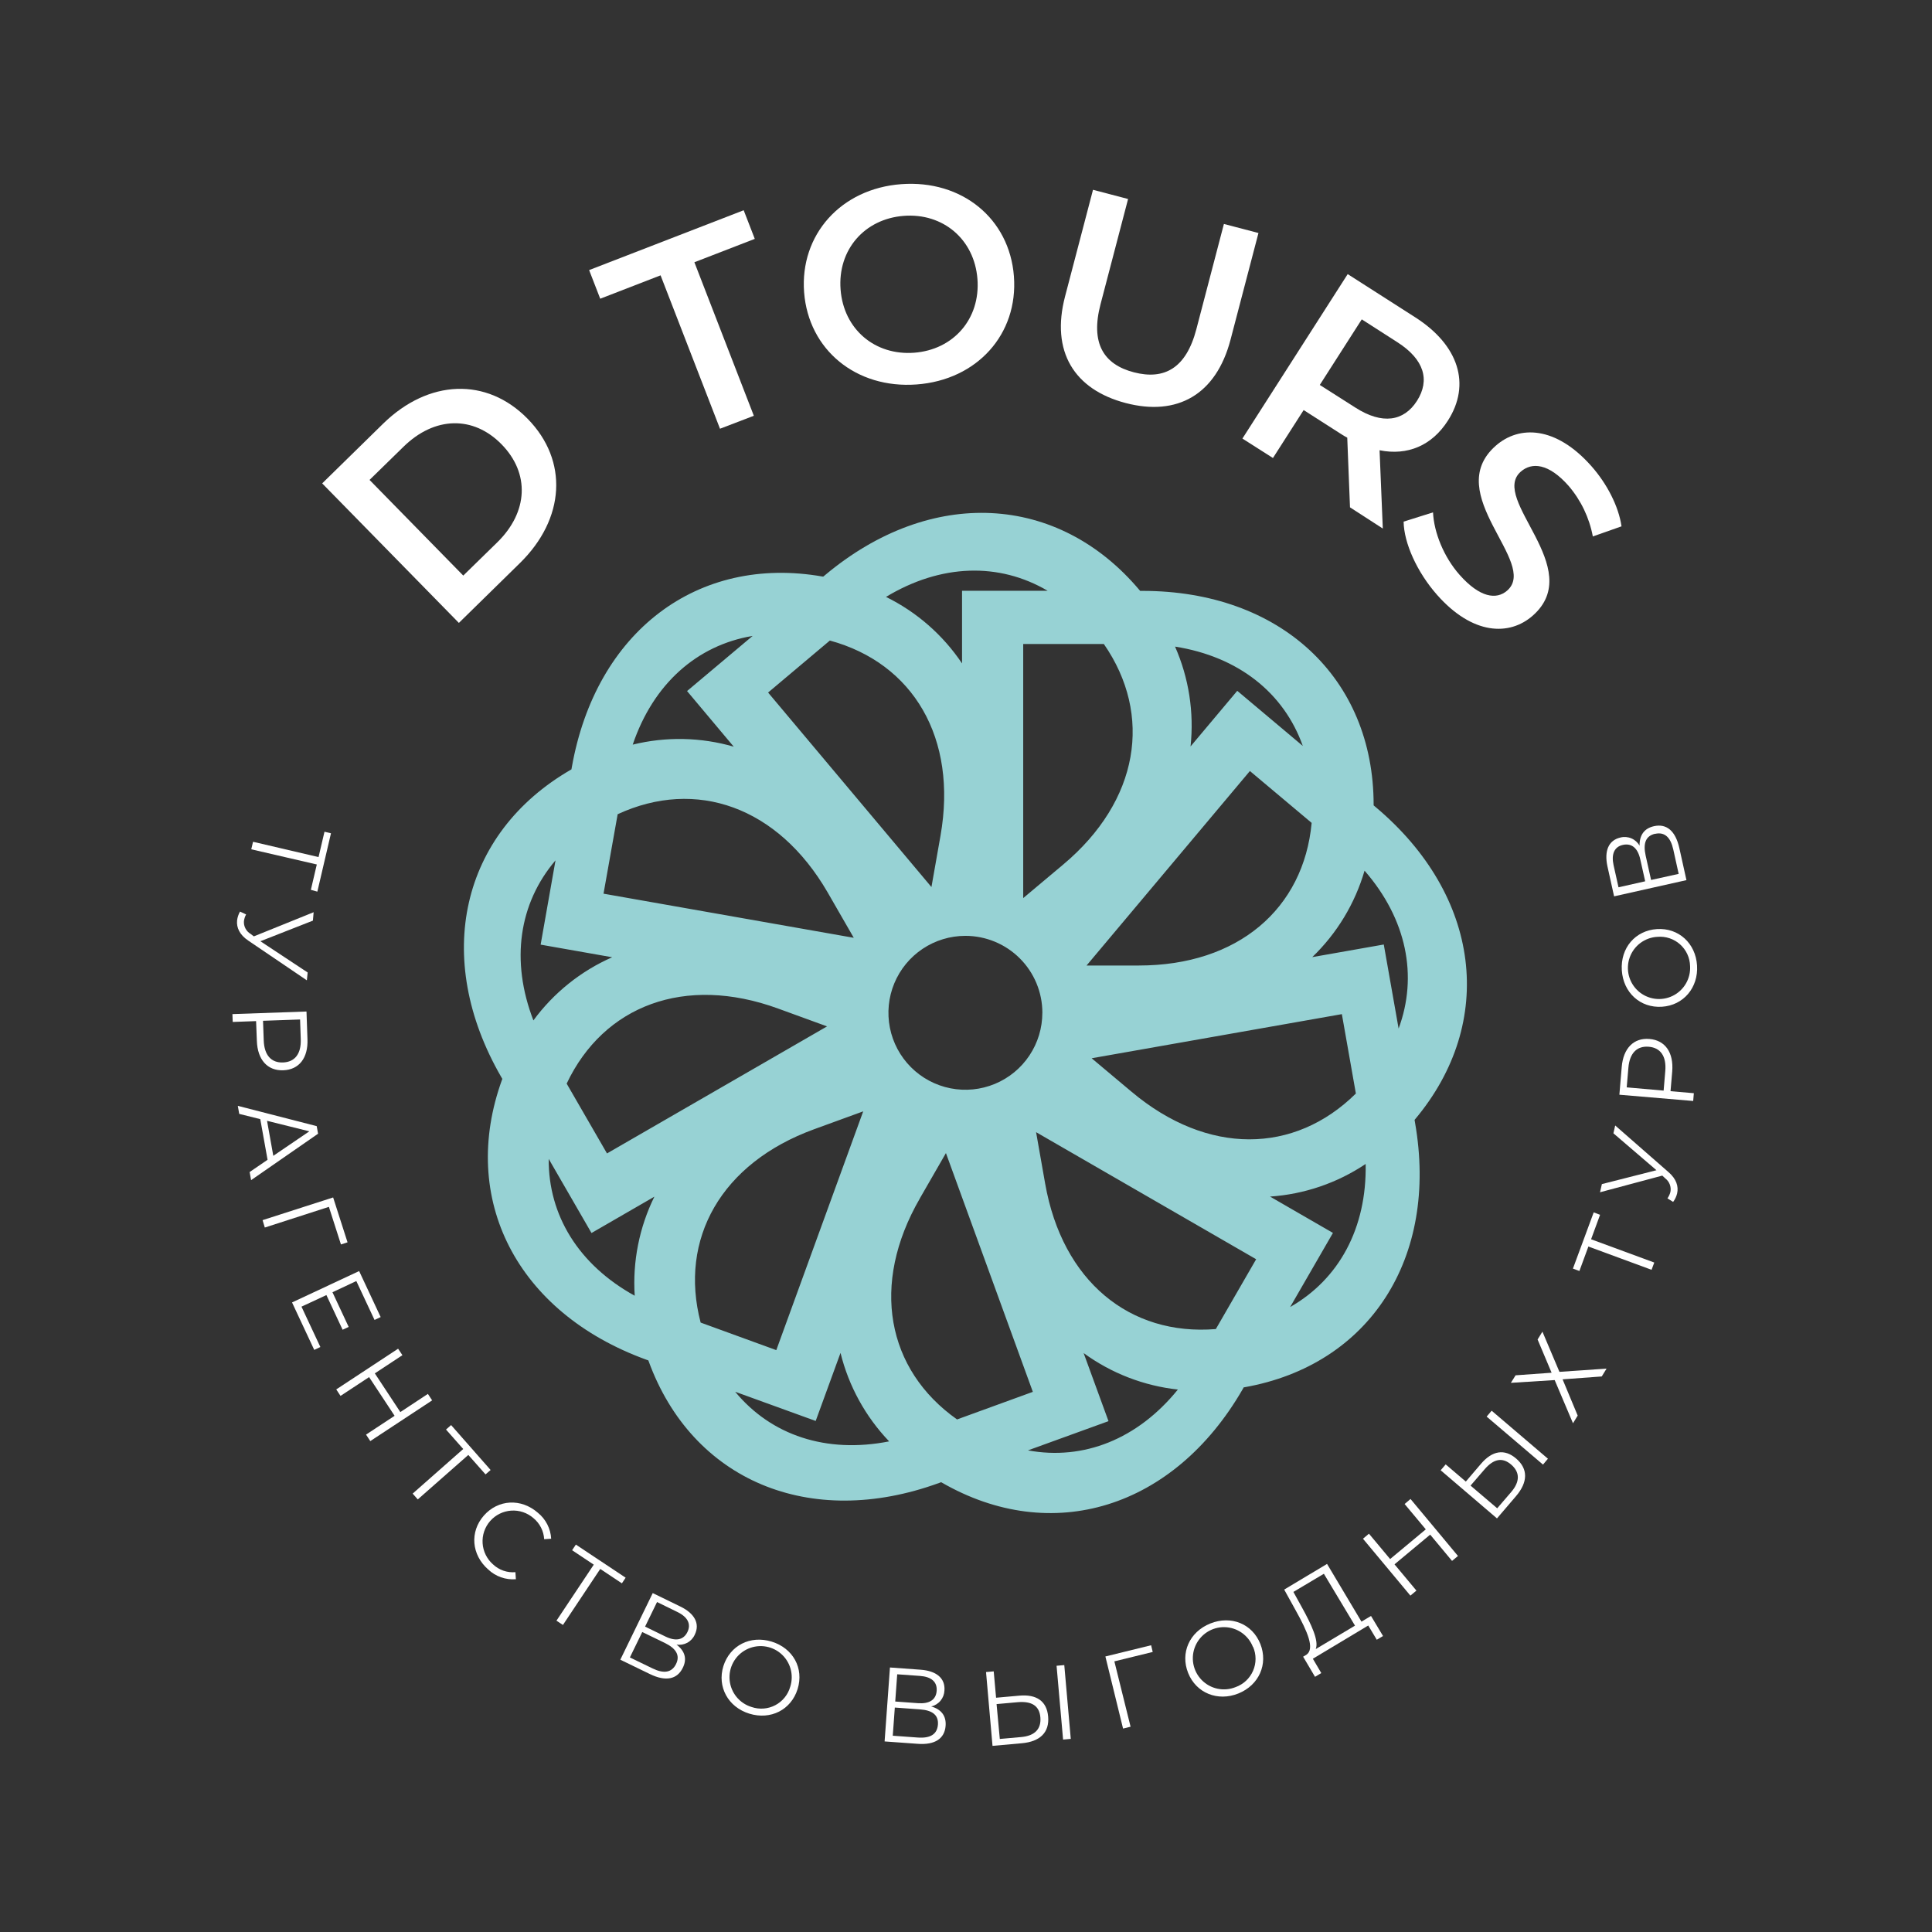 <?xml version="1.0" encoding="UTF-8"?> <svg xmlns="http://www.w3.org/2000/svg" width="596" height="596" viewBox="0 0 596 596" fill="none"><rect x="0" y="0" width="596" height="596" fill="#333333" stroke="none"/> <path d="M436.38 345.47L436.49 345.34C461.72 315.28 456.82 276.2 424.31 248.92L423.75 248.45V248.28C423.75 209.04 394.89 182.28 352.44 182.28H351.72L351.61 182.15C326.39 152.09 287.06 150.15 254.54 177.4L253.98 177.87H253.81C215.17 171.05 183.81 194.87 176.41 236.63L176.28 237.35L176.13 237.43C142.13 257.05 133.38 295.43 154.6 332.2L154.97 332.83L154.9 332.99C141.48 369.86 159.44 404.91 199.33 419.43L200.01 419.67L200.07 419.84C213.49 456.71 249.77 472.01 289.66 457.49L290.35 457.24C290.394 457.273 290.441 457.304 290.49 457.33C324.49 476.95 362.11 465.33 383.33 428.59L383.69 427.96H383.86C422.51 421.14 443.86 388.07 436.51 346.26L436.38 345.47ZM401.9 230.11L381.68 213.11L367.27 230.27C368.398 219.762 366.75 209.142 362.49 199.47C382.06 202.56 396.08 213.75 401.9 230.11ZM385.58 237.85L404.63 253.85C402.16 280.38 381.86 297.85 351.31 297.85H335.19L385.58 237.85ZM413.95 312.85L418.27 337.34C399.32 356.08 372.51 356.46 349.11 336.82L336.76 326.46L413.95 312.85ZM328 266.69L315.65 277.05V198.66H340.52C355.7 220.58 351.41 247.05 328 266.69ZM321.55 312.44C321.55 317.135 320.158 321.725 317.549 325.629C314.941 329.533 311.233 332.576 306.895 334.373C302.557 336.17 297.784 336.64 293.179 335.724C288.573 334.808 284.343 332.547 281.023 329.227C277.703 325.907 275.442 321.677 274.526 317.071C273.61 312.466 274.08 307.693 275.877 303.355C277.674 299.017 280.717 295.309 284.621 292.701C288.525 290.092 293.115 288.7 297.81 288.7C300.928 288.699 304.017 289.312 306.898 290.504C309.779 291.697 312.398 293.445 314.603 295.65C316.809 297.854 318.558 300.472 319.752 303.353C320.946 306.234 321.56 309.322 321.56 312.44H321.55ZM323.18 182.25H296.78V204.66C290.893 195.882 282.803 188.806 273.32 184.14C290.28 173.9 308.21 173.45 323.19 182.25H323.18ZM256 197.6C281.71 204.6 295.44 227.68 290.14 257.77L287.34 273.64L236.95 213.64L256 197.6ZM232.17 196.18L211.95 213.18L226.35 230.34C216.198 227.404 205.452 227.186 195.19 229.71C201.55 210.93 215 199.07 232.13 196.18H232.17ZM190.54 251.18C214.72 240 240 248.84 255.32 275.3L263.38 289.3L186.18 275.69L190.54 251.18ZM255.14 316.63L187.25 355.82L174.81 334.28C186.21 310.19 211.28 300.66 239.99 311.11L255.14 316.63ZM164.57 314.84C157.42 296.37 160.1 278.63 171.37 265.41L166.78 291.41L188.85 295.3C179.173 299.558 170.785 306.286 164.53 314.81L164.57 314.84ZM195.84 399.74C178.49 390.18 169.14 374.88 169.27 357.51L182.47 380.37L201.87 369.16C197.211 378.638 195.118 389.171 195.8 399.71L195.84 399.74ZM216.14 408C209.38 382.22 222.46 358.81 251.14 348.36L266.29 342.84L239.48 416.5L216.14 408ZM226.82 429.35L251.63 438.35L259.29 417.35C261.818 427.605 266.99 437.018 274.29 444.65C254.89 448.48 237.89 442.76 226.82 429.37V429.35ZM283.75 369.71L291.81 355.71L318.62 429.37L295.24 437.88C273.5 422.53 268.47 396.19 283.75 369.73V369.71ZM317.15 447.41L341.96 438.41L334.29 417.41C342.831 423.635 352.854 427.514 363.36 428.66C350.93 444 334.24 450.57 317.15 447.43V447.41ZM375.07 410C348.51 412.17 327.73 395.23 322.42 365.14L319.62 349.26L387.51 388.46L375.07 410ZM398 403.2L411.2 380.34L391.79 369.13C402.335 368.421 412.509 364.952 421.29 359.07C421.65 378.88 413.06 394.62 398 403.2ZM431.47 317.37L426.88 291.37L404.82 295.26C412.434 287.931 417.995 278.736 420.95 268.59C433.94 283.51 437.49 301.09 431.43 317.37H431.47Z" fill="#97D2D4"></path> <path d="M99.39 149.12L118.2 130.69C132.2 117.01 150.12 116.28 162.77 129.19C175.42 142.1 174.33 160.05 160.37 173.72L141.56 192.16L99.39 149.12ZM153.39 167.32C162.99 157.92 163.47 146 154.74 137.08C146.01 128.16 134.07 128.41 124.48 137.81L114 148.05L142.91 177.56L153.39 167.32Z" fill="white"></path> <path d="M203.78 84.94L185.16 92.15L181.74 83.32L229.42 64.86L232.84 73.69L214.21 80.9L232.55 128.26L222.11 132.26L203.78 84.94Z" fill="white"></path> <path d="M248.06 90.18C246.71 72.41 259.43 58.18 278.06 56.81C296.69 55.44 311.41 67.37 312.78 85.22C314.15 103.07 301.42 117.22 282.78 118.6C264.14 119.98 249.43 107.94 248.06 90.18ZM301.53 86.08C300.59 73.81 290.9 65.66 278.8 66.59C266.7 67.52 258.37 77.05 259.31 89.32C260.25 101.59 269.93 109.74 282.04 108.81C294.15 107.88 302.47 98.36 301.53 86.08Z" fill="white"></path> <path d="M328.56 91.44L337.18 58.55L348 61.39L339.5 93.86C336.36 105.86 340.42 112.43 349.82 114.86C359.22 117.29 365.92 113.56 369.06 101.56L377.56 69.09L388.22 71.88L379.61 104.77C375.16 121.77 363.16 128.5 347.26 124.33C331.36 120.16 324.11 108.43 328.56 91.44Z" fill="white"></path> <path d="M416.46 156.51L415.61 135.01C414.92 134.658 414.252 134.264 413.61 133.83L402.16 126.5L392.69 141.29L383.27 135.29L415.75 84.56L436.63 97.92C449.97 106.46 453.87 118.56 446.63 129.8C441.71 137.48 434.18 140.63 425.58 138.9L426.58 163.05L416.46 156.51ZM431.09 105.58L420.09 98.52L407.14 118.75L418.14 125.75C426.4 131.04 433.09 130.01 437.14 123.63C441.19 117.25 439.35 110.87 431.09 105.58Z" fill="white"></path> <path d="M433 160.92L442.07 158.06C442.36 164.24 445.37 171.8 450.28 177.35C456.49 184.35 461.63 185.12 464.98 182.16C474.72 173.55 444.62 152.37 461.38 137.54C468.67 131.1 479.99 131.43 490.94 143.81C495.73 149.23 499.32 156.16 500.22 162.37L491.37 165.49C490.292 159.735 487.723 154.362 483.92 149.91C477.76 142.91 472.54 142.5 469.12 145.52C459.52 154.02 489.43 175.25 472.86 189.9C465.63 196.28 454.26 195.9 443.31 183.5C437.12 176.48 433.1 167.51 433 160.92Z" fill="white"></path> <path d="M95.9 274.5L97.73 266.68L77.51 262L78.06 259.68L98.27 264.4L100.1 256.58L102.1 257.06L97.9 275.06L95.9 274.5Z" fill="white"></path> <path d="M94.66 302.42L76.58 290.16C73.93 288.38 72.91 286.16 73.14 283.94C73.255 282.979 73.561 282.051 74.04 281.21L75.92 282.09C75.567 282.738 75.339 283.447 75.25 284.18C75.195 284.96 75.359 285.74 75.723 286.433C76.087 287.125 76.636 287.702 77.31 288.1L78.31 288.86L96.75 281.41L96.53 284L80.33 290.36L94.91 300L94.66 302.42Z" fill="white"></path> <path d="M87.37 330.17C82.5 330.34 79.44 326.92 79.24 321.11L79 315L71.79 315.26L71.7 312.84L94.55 312.04L94.85 320.59C95.08 326.37 92.26 330 87.37 330.17ZM87.28 327.76C90.94 327.63 92.94 325.14 92.78 320.57L92.57 314.5L81.14 314.9L81.36 320.97C81.52 325.54 83.69 327.88 87.28 327.76Z" fill="white"></path> <path d="M82.54 357.78L80.29 345.24L73.8 343.62L73.36 341.14L97.7 347.4L98.12 349.74L77.46 364.06L77.01 361.56L82.54 357.78ZM84.31 356.56L95.43 349L82.38 345.76L84.31 356.56Z" fill="white"></path> <path d="M105.18 383.9L101.46 372.3L81.69 378.68L81 376.4L102.77 369.4L107.21 383.24L105.18 383.9Z" fill="white"></path> <path d="M98.83 415.54L96.94 416.43L90.09 401.79L110.79 392.11L117.43 406.3L115.54 407.19L109.92 395.19L102.56 398.64L107.56 409.34L105.69 410.21L100.69 399.51L93 403.09L98.83 415.54Z" fill="white"></path> <path d="M133.31 432L114.23 444.56L112.92 442.56L121.73 436.76L113.86 424.82L105.05 430.62L103.73 428.62L122.81 416.06L124.14 418.06L115.63 423.67L123.5 435.61L132 430L133.31 432Z" fill="white"></path> <path d="M149.78 454.83L144.47 448.83L128.88 462.55L127.3 460.76L142.9 447L137.59 441L139.16 439.62L151.35 453.48L149.78 454.83Z" fill="white"></path> <path d="M149.26 467.54C153.67 462.54 160.75 462.14 165.94 466.68C167.143 467.654 168.128 468.869 168.832 470.247C169.537 471.625 169.945 473.135 170.03 474.68L167.87 474.82C167.796 473.569 167.465 472.347 166.897 471.231C166.33 470.114 165.537 469.126 164.57 468.33C162.678 466.676 160.206 465.842 157.699 466.011C155.191 466.18 152.854 467.338 151.2 469.23C149.546 471.122 148.712 473.594 148.881 476.101C149.05 478.609 150.208 480.946 152.1 482.6C153.016 483.464 154.104 484.124 155.293 484.538C156.483 484.951 157.746 485.109 159 485L159.14 487.17C157.587 487.297 156.025 487.095 154.556 486.578C153.086 486.061 151.742 485.241 150.61 484.17C145.44 479.64 144.86 472.57 149.26 467.54Z" fill="white"></path> <path d="M191.85 488.44L185.17 484L173.66 501.28L171.66 499.96L183.17 482.68L176.49 478.23L177.65 476.49L193 486.7L191.85 488.44Z" fill="white"></path> <path d="M210.63 514.51C208.91 518.03 205.43 518.84 200.47 516.42L191.36 512L201.36 491.45L209.91 495.61C214.22 497.71 216.01 500.84 214.33 504.27C213.861 505.331 213.055 506.207 212.037 506.762C211.019 507.317 209.846 507.521 208.7 507.34C211.31 509.32 212 511.78 210.63 514.51ZM208.56 513.32C209.86 510.65 208.56 508.54 205.13 506.85L198.13 503.46L194.31 511.3L201.31 514.69C204.78 516.38 207.24 516 208.56 513.32ZM199 501.79L205.28 504.85C208.42 506.38 210.84 505.96 212.06 503.47C213.28 500.98 212.12 498.81 208.97 497.28L202.69 494.21L199 501.79Z" fill="white"></path> <path d="M223.15 514C225.15 507.63 231.43 504.38 238.05 506.42C244.67 508.46 248.05 514.65 246.05 521.06C244.05 527.47 237.74 530.66 231.18 528.65C224.62 526.64 221.19 520.36 223.15 514ZM243.78 520.34C244.363 518.526 244.392 516.58 243.865 514.749C243.338 512.918 242.278 511.285 240.821 510.059C239.363 508.832 237.573 508.067 235.679 507.861C233.785 507.655 231.873 508.017 230.185 508.901C228.497 509.785 227.111 511.151 226.202 512.826C225.293 514.5 224.904 516.407 225.082 518.304C225.261 520.201 226 522.002 227.205 523.477C228.41 524.953 230.027 526.036 231.85 526.59C233.043 527.001 234.307 527.163 235.565 527.067C236.823 526.971 238.048 526.62 239.165 526.034C240.283 525.447 241.268 524.639 242.062 523.658C242.855 522.677 243.44 521.545 243.78 520.33V520.34Z" fill="white"></path> <path d="M291.71 532.38C291.42 536.29 288.49 538.38 282.99 537.94L272.89 537.21L274.54 514.4L284.02 515.09C288.81 515.44 291.63 517.67 291.35 521.48C291.308 522.639 290.885 523.752 290.145 524.645C289.405 525.539 288.391 526.163 287.26 526.42C290.4 527.31 291.93 529.35 291.71 532.38ZM289.34 532.04C289.56 529.04 287.6 527.59 283.76 527.32L276.04 526.76L275.41 535.45L283.13 536.01C287 536.29 289.12 535 289.34 532V532.04ZM276.17 524.9L283.17 525.41C286.66 525.66 288.75 524.41 288.95 521.6C289.15 518.79 287.27 517.25 283.78 517L276.78 516.5L276.17 524.9Z" fill="white"></path> <path d="M323.34 529.51C323.78 534.42 320.85 537.27 315.23 537.77L306.18 538.58L304.18 515.81L306.55 515.6L307.28 523.73L314.44 523.09C319.77 522.61 322.92 524.79 323.34 529.51ZM320.94 529.76C320.62 526.21 318.29 524.76 314.03 525.1L307.43 525.69L308.43 536.45L315.03 535.86C319.19 535.49 321.26 533.4 320.94 529.76ZM325.94 513.87L328.32 513.66L330.32 536.43L327.95 536.64L325.94 513.87Z" fill="white"></path> <path d="M355.6 509.61L343.77 512.51L348.77 532.67L346.45 533.24L341 511L355.11 507.54L355.6 509.61Z" fill="white"></path> <path d="M366.53 516.1C364.05 509.92 366.93 503.41 373.36 500.83C379.79 498.25 386.36 500.94 388.81 507.16C391.26 513.38 388.38 519.86 382.02 522.42C375.66 524.98 369 522.29 366.53 516.1ZM386.53 508.1C385.844 506.322 384.645 504.788 383.085 503.694C381.525 502.599 379.674 501.994 377.769 501.955C375.863 501.917 373.989 502.446 372.386 503.475C370.782 504.505 369.521 505.989 368.764 507.737C368.006 509.486 367.786 511.421 368.132 513.295C368.478 515.169 369.373 516.898 370.705 518.261C372.037 519.625 373.744 520.561 375.609 520.951C377.475 521.34 379.414 521.166 381.18 520.45C382.372 520.023 383.464 519.357 384.388 518.492C385.312 517.627 386.05 516.582 386.555 515.421C387.06 514.26 387.322 513.008 387.324 511.742C387.327 510.476 387.07 509.223 386.57 508.06L386.53 508.1Z" fill="white"></path> <path d="M422.94 498.5L426.65 504.69L424.72 505.84L422.09 501.45L405 511.7L407.6 516.12L405.67 517.28L402 511.07L403 510.48C405.7 508.64 403.29 503.23 399.75 496.86L396.16 490.37L409.38 482.45L420 500.26L422.94 498.5ZM405.89 508.72L418 501.49L408.4 485.49L399 491.09L401.68 495.95C404.55 501.15 406.91 506.17 405.89 508.72Z" fill="white"></path> <path d="M435.13 462.42L449.77 480L447.94 481.52L441.19 473.42L430.19 482.58L436.95 490.68L435.09 492.23L420.46 474.68L422.31 473.13L428.84 480.95L439.84 471.79L433.31 463.97L435.13 462.42Z" fill="white"></path> <path d="M467.7 449.93C471.45 453.14 471.35 457.22 467.7 461.51L461.8 468.41L444.43 453.56L445.98 451.75L452.19 457.05L456.85 451.59C460.33 447.5 464.11 446.86 467.7 449.93ZM466.16 451.79C463.45 449.48 460.74 450.04 457.96 453.29L453.65 458.29L461.87 465.29L466.17 460.29C468.91 457.11 468.94 454.17 466.16 451.79ZM458.61 437L460.16 435.19L477.52 450L476 451.81L458.61 437Z" fill="white"></path> <path d="M467.54 424.27L478.65 423.47L474.33 413.22L475.82 410.8L481.07 423.2L495.61 422.2L494.12 424.62L482.04 425.51L486.7 436.69L485.25 439.06L479.6 425.74L466.09 426.59L467.54 424.27Z" fill="white"></path> <path d="M493.6 374.76L490.83 382.3L510.32 389.48L509.49 391.72L490 384.54L487.23 392.08L485.23 391.35L491.64 374L493.6 374.76Z" fill="white"></path> <path d="M498.27 347.2L514.72 361.59C517.13 363.67 517.87 365.99 517.37 368.18C517.139 369.121 516.721 370.005 516.14 370.78L514.39 369.68C514.817 369.076 515.129 368.398 515.31 367.68C515.457 366.912 515.389 366.119 515.112 365.388C514.834 364.657 514.359 364.017 513.74 363.54L512.8 362.66L493.59 367.8L494.16 365.28L511 361L497.72 349.61L498.27 347.2Z" fill="white"></path> <path d="M508.86 320.51C513.7 320.92 516.33 324.68 515.86 330.51L515.34 336.62L522.53 337.24L522.33 339.64L499.56 337.71L500.28 329.19C500.75 323.36 504 320.09 508.86 320.51ZM508.65 322.91C505.01 322.6 502.72 324.83 502.34 329.39L501.82 335.44L513.21 336.44L513.72 330.39C514.11 325.8 512.23 323.22 508.65 322.91Z" fill="white"></path> <path d="M512.68 310.57C506.03 311 500.75 306.23 500.31 299.32C499.87 292.41 504.48 287.04 511.16 286.61C517.84 286.18 523.09 291 523.52 297.84C523.95 304.68 519.33 310.15 512.68 310.57ZM511.31 289C509.409 289.095 507.579 289.753 506.053 290.89C504.526 292.027 503.372 293.592 502.738 295.387C502.103 297.181 502.016 299.124 502.488 300.968C502.959 302.812 503.969 304.474 505.387 305.743C506.806 307.012 508.57 307.831 510.455 308.095C512.339 308.359 514.26 308.058 515.973 307.228C517.686 306.398 519.114 305.078 520.075 303.434C521.036 301.791 521.487 299.9 521.37 298C521.338 296.736 521.047 295.492 520.517 294.345C519.986 293.197 519.226 292.17 518.284 291.327C517.342 290.484 516.237 289.843 515.037 289.443C513.838 289.043 512.57 288.892 511.31 289Z" fill="white"></path> <path d="M510.24 254.87C514.06 254.02 516.86 256.24 518.06 261.63L520.25 271.51L497.93 276.51L495.87 267.23C494.87 262.54 496.17 259.23 499.87 258.37C500.994 258.081 502.182 258.17 503.25 258.623C504.319 259.077 505.208 259.87 505.78 260.88C505.75 257.57 507.27 255.53 510.24 254.87ZM507.52 271.87L506 265.07C505.24 261.66 503.41 260.07 500.7 260.63C497.99 261.19 497.02 263.49 497.77 266.9L499.29 273.72L507.52 271.87ZM510.59 257.2C507.69 257.85 506.83 260.14 507.66 263.91L509.34 271.46L517.85 269.58L516.18 262.02C515.34 258.29 513.53 256.58 510.59 257.23V257.2Z" fill="white"></path> </svg> 